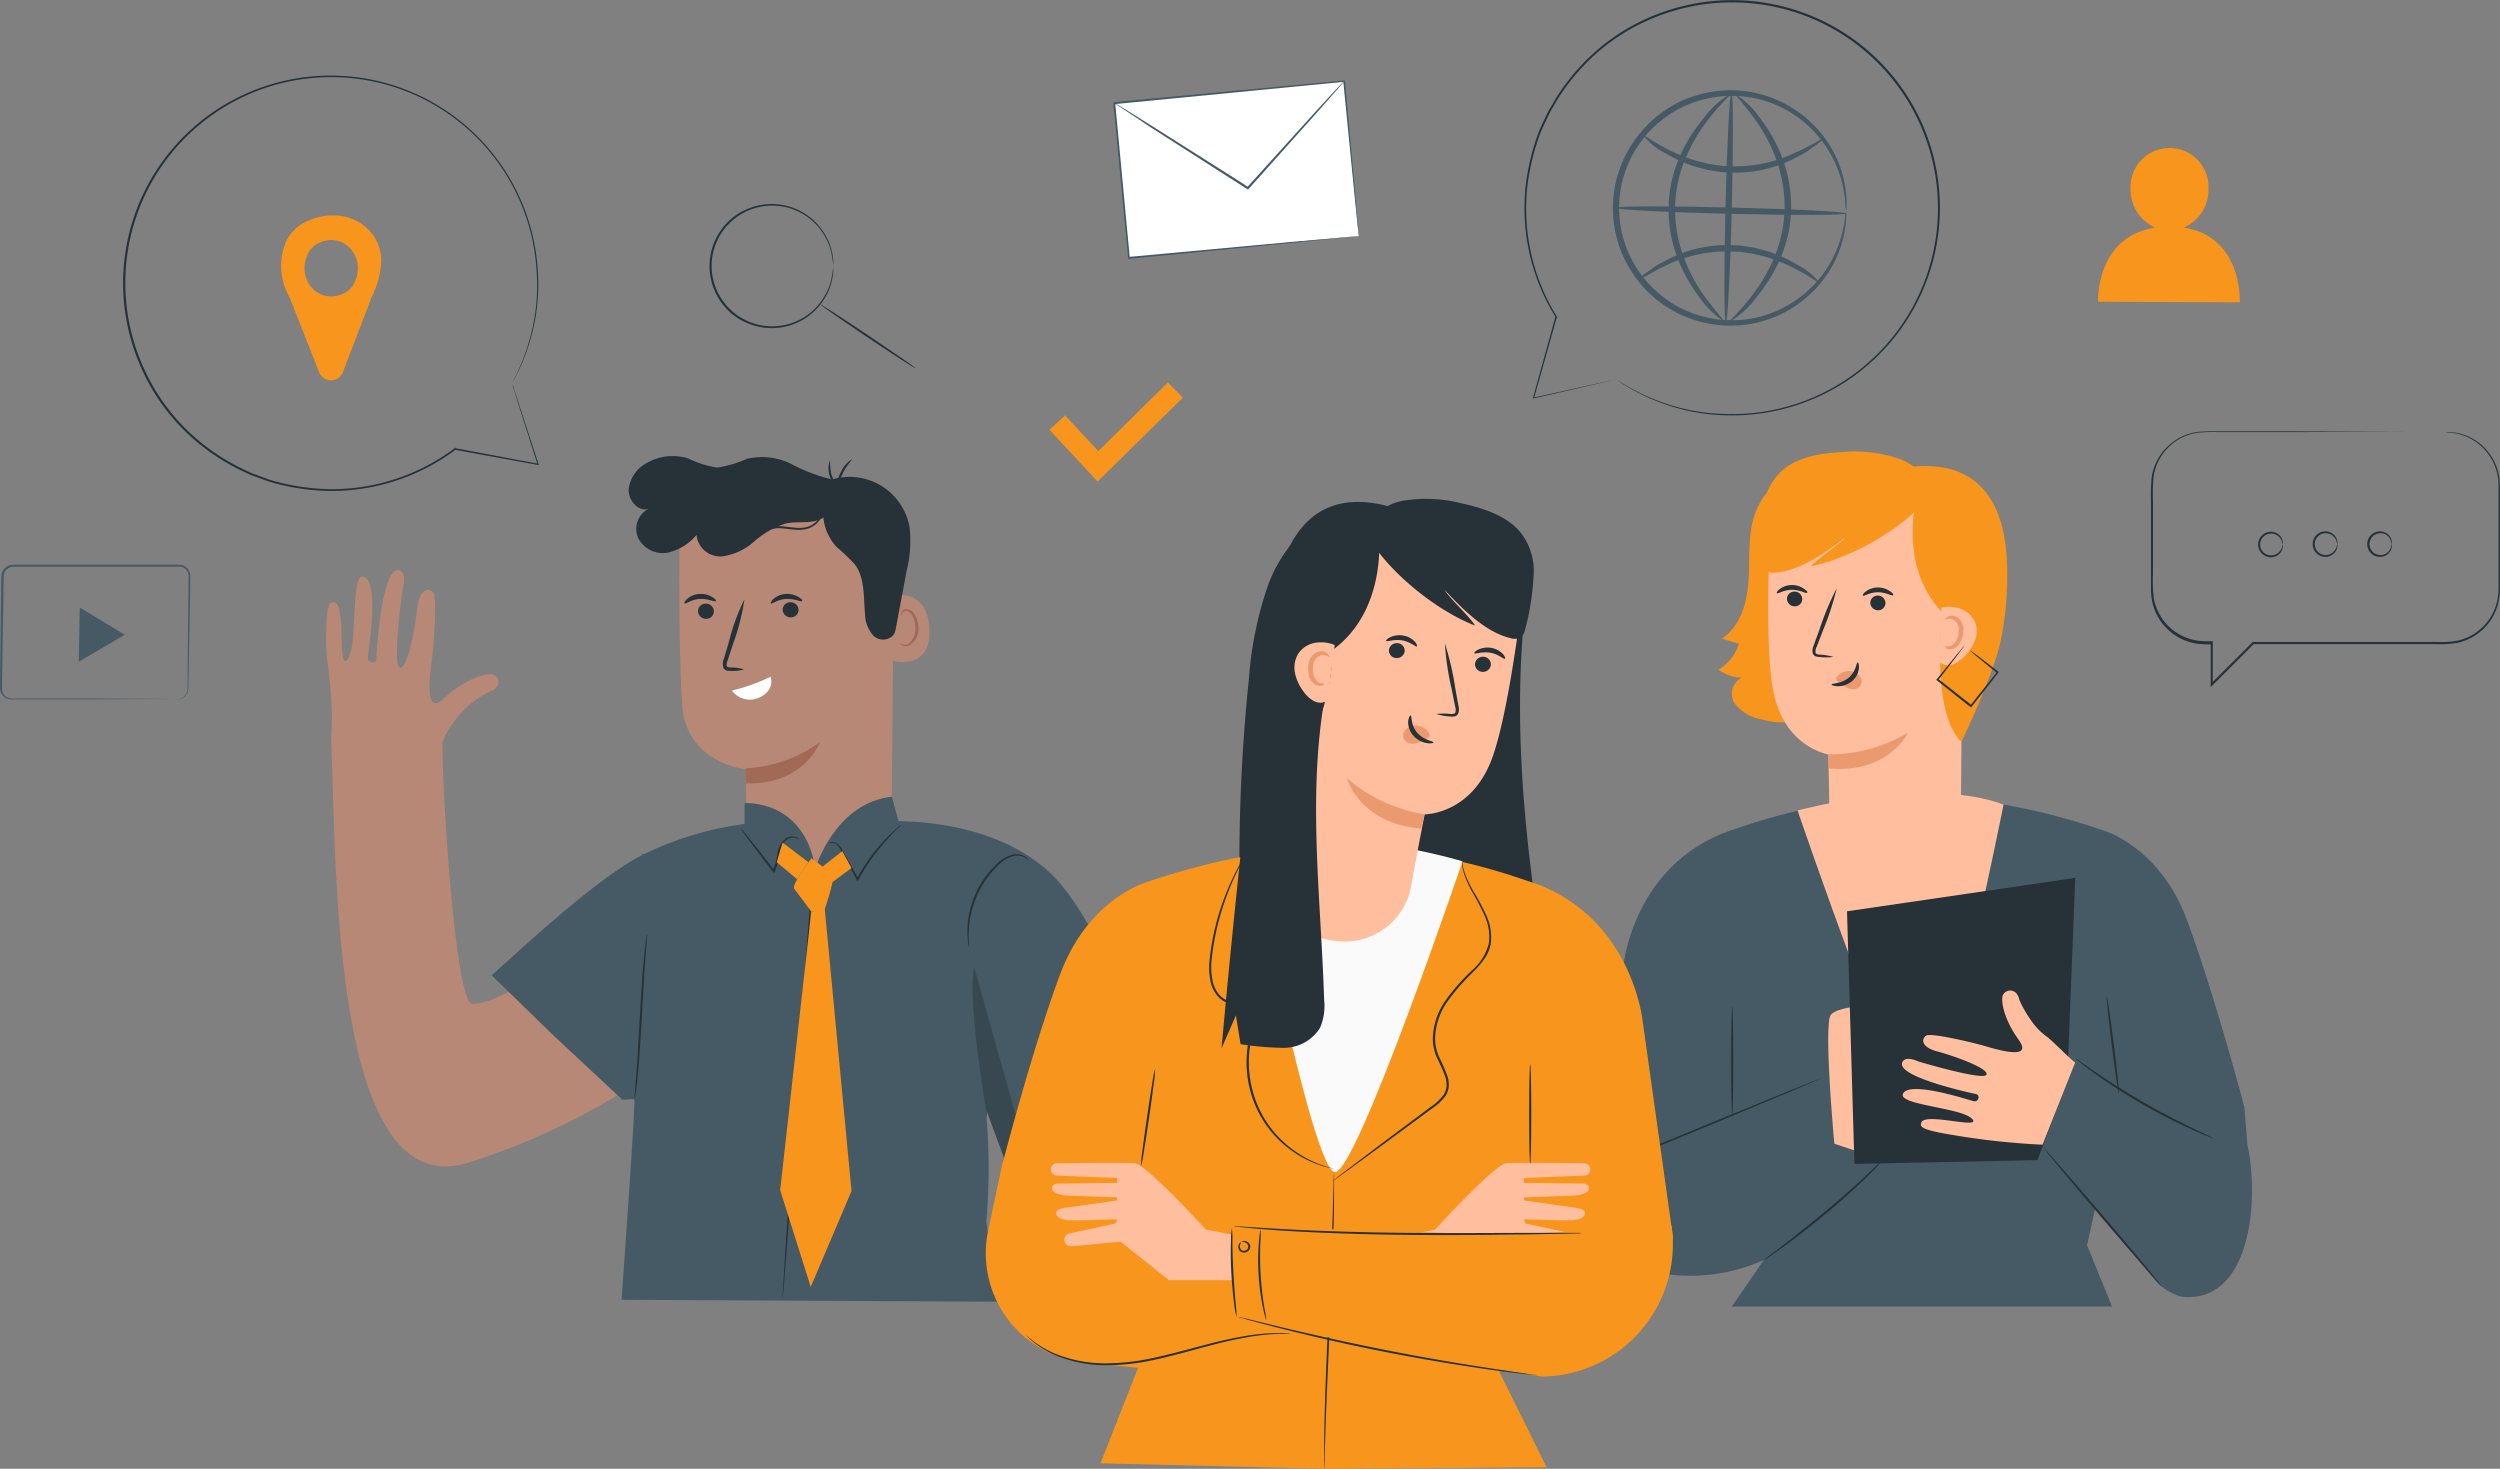 <svg xmlns="http://www.w3.org/2000/svg" width="250" height="146.881" viewBox="0 0 250 146.881"><rect x="0" y="0" width="250" height="146.881" fill="#808080" stroke="none"/><g transform="translate(-62.794 -71.679)"><g transform="translate(62.794 79.724)"><path d="M80.528,222.359a1.234,1.234,0,0,0,.58-.206,1.078,1.078,0,0,0,.411-.6,1.79,1.79,0,0,0,.037-.481v-.556c0-1.588.037-3.868.062-6.678q0-1.058.025-2.21v-1.177a3.4,3.4,0,0,0,0-.584.992.992,0,0,0-.259-.494.914.914,0,0,0-.494-.267,4.357,4.357,0,0,0-.621,0H64.122a.983.983,0,0,0-.959.905l-.025,1.572c0,1.049-.033,2.057-.049,3.094-.029,2.029-.058,3.983-.086,5.847v.7a1.008,1.008,0,0,0,.148.6.922.922,0,0,0,.461.387,1.621,1.621,0,0,0,.625.066h7.18l6.674.033,1.815.021h.634a.793.793,0,0,1-.16,0H78.092l-6.674.037H64.225a1.843,1.843,0,0,1-.691-.07,1.148,1.148,0,0,1-.56-.465,1.206,1.206,0,0,1-.177-.708v-.7c.025-1.864.049-3.819.074-5.847,0-1.012.029-2.057.045-3.094,0-.527,0-1.053.025-1.588a1.2,1.2,0,0,1,1.173-1H80.264a5.077,5.077,0,0,1,.654.025,1.082,1.082,0,0,1,.588.321,1.185,1.185,0,0,1,.3.58,3.542,3.542,0,0,1,0,.621v1.177c0,.769-.025,1.51-.037,2.214-.058,2.81-.1,5.086-.132,6.674v.56a1.917,1.917,0,0,1-.049.494,1.152,1.152,0,0,1-.453.625,1.025,1.025,0,0,1-.444.165A.473.473,0,0,1,80.528,222.359Z" transform="translate(-62.794 -160.472)" fill="#455a64"/><path d="M84.305,220.676l2.247,1.362-2.3,1.35-2.3,1.346.049-2.712.049-2.712Z" transform="translate(-74.074 -166.607)" fill="#455a64"/><path d="M581.239,115.542a4.148,4.148,0,0,0,2.469-3.839,3.9,3.9,0,1,0-7.789-.037,4.144,4.144,0,0,0,2.469,3.876c-5.991.905-5.72,7.407-5.72,7.407l14.167.066S587.18,116.455,581.239,115.542Z" transform="translate(-362.86 -100.823)" fill="#f8951d"/><rect width="23.08" height="15.558" transform="translate(111.432 2.247) rotate(-5.42)" fill="#fff"/><path d="M357.925,106.772a1.684,1.684,0,0,0-.037-.288l-.086-.823c-.074-.728-.181-1.778-.317-3.123-.267-2.691-.65-6.551-1.111-11.25l.091.078L333.495,93.6l.095-.115h0v.247l.025.255.049.518.1,1.025.189,2.029q.189,2.012.374,3.959c.243,2.592.477,5.086.7,7.444l-.107-.086,16.542-1.523,4.736-.411,1.263-.111.329-.025h.033l-.317.033-1.234.132-4.707.473-16.6,1.621h-.1v-.1c-.226-2.362-.465-4.851-.716-7.444q-.185-1.942-.374-3.959c-.066-.671-.132-1.35-.193-2.029l-.1-1.025-.062-.5-.025-.255V93.51h0l.1-.119,22.977-2.16h.086v.086c.411,4.724.782,8.6,1.029,11.316.115,1.333.21,2.378.272,3.1.029.346.049.617.066.823S357.925,106.772,357.925,106.772Z" transform="translate(-222.049 -91.23)" fill="#455a64"/><path d="M356.589,91.4a1.262,1.262,0,0,1-.181.247l-.543.63c-.49.56-1.177,1.341-2.025,2.3l-6.8,7.6-.062.066-.074-.049-.613-.391-9-5.761-2.7-1.794-.732-.49a1.769,1.769,0,0,1-.247-.181,1.56,1.56,0,0,1,.272.144l.753.457,2.749,1.712,9.028,5.716.613.411h-.14l6.839-7.559,2.078-2.255.568-.6a2.211,2.211,0,0,1,.21-.2Z" transform="translate(-222.179 -91.33)" fill="#455a64"/><path d="M247.6,127.463a11.107,11.107,0,0,0-.235-1.49,5.793,5.793,0,0,0-.687-1.613,6.062,6.062,0,0,0-7.271-2.568,6.09,6.09,0,0,0-2.8,2.1,6,6,0,0,0,0,7.127,6.049,6.049,0,0,0,10.069-.461,5.794,5.794,0,0,0,.687-1.613,11.247,11.247,0,0,0,.235-1.485.359.359,0,0,1,0,.1v.292a3.081,3.081,0,0,1-.037.473,4.447,4.447,0,0,1-.115.642,5.888,5.888,0,0,1-.662,1.646,6.172,6.172,0,0,1-7.444,2.691,5.761,5.761,0,0,1-1.58-.823,5.831,5.831,0,0,1-1.321-1.321,6.2,6.2,0,0,1,0-7.378,5.83,5.83,0,0,1,1.321-1.321,5.761,5.761,0,0,1,1.58-.823,6.172,6.172,0,0,1,5.88.918,6.111,6.111,0,0,1,1.56,1.774,5.79,5.79,0,0,1,.667,1.646,4.448,4.448,0,0,1,.115.642,3.079,3.079,0,0,1,.037.473v.292a.412.412,0,0,1,0,.078Z" transform="translate(-164.27 -108.909)" fill="#263238"/><path d="M271.635,152.024c-.033.049-2.206-1.35-4.847-3.123s-4.761-3.255-4.728-3.292,2.2,1.35,4.847,3.127S271.668,151.975,271.635,152.024Z" transform="translate(-180.064 -123.232)" fill="#263238"/><path d="M322.656,174.535l-4.806-5.172,1.555-1.444,3.321,3.568,6.966-6.855,1.49,1.514Z" transform="translate(-212.898 -134.427)" fill="#f8951d"/></g><g transform="translate(75.097 71.679)"><path d="M615.006,176.552h.518l.411.053a5.283,5.283,0,0,1,2.407,1.053,5.4,5.4,0,0,1,2.02,3.6c.041.411.041.844.041,1.28V191.9a6.294,6.294,0,0,1-.181,1.823,5.4,5.4,0,0,1-4.061,3.909,9.489,9.489,0,0,1-2.057.128H595.736l.074-.029-4.144,4.144-.185.185v-4.386l.107.107a9.492,9.492,0,0,1-1.362-.049,5.393,5.393,0,0,1-4.613-4.308,7,7,0,0,1-.107-1.3v-8.695a19.032,19.032,0,0,1,.074-2.374,5.4,5.4,0,0,1,4.53-4.506,16.764,16.764,0,0,1,2.119-.066h7.67l11.077.037h0l-11.077.037h-7.67a16.137,16.137,0,0,0-2.09.07,5.205,5.205,0,0,0-4.366,4.354,18.379,18.379,0,0,0-.066,2.345v7.415a15.354,15.354,0,0,0,.1,2.543,5.406,5.406,0,0,0,1.094,2.292,5.209,5.209,0,0,0,3.349,1.848,9.519,9.519,0,0,0,1.333.045h.107v4.325l-.181-.078,4.148-4.144.029-.029H614.1a9.225,9.225,0,0,0,2.037-.123,5.2,5.2,0,0,0,1.806-.77,5.25,5.25,0,0,0,2.136-3,6.171,6.171,0,0,0,.185-1.728v-9.361c0-.44,0-.864-.029-1.267a5.321,5.321,0,0,0-1.963-3.551,5.251,5.251,0,0,0-2.366-1.074l-.391-.066h-.284Z" transform="translate(-382.714 -133.349)" fill="#263238"/><path d="M614.029,202.176s-.025-.1-.078-.28a1.181,1.181,0,0,0-.436-.6,1.111,1.111,0,0,0-1.037-.136,1.082,1.082,0,0,0,0,2.033,1.111,1.111,0,0,0,1.037-.136,1.181,1.181,0,0,0,.436-.6c.053-.173.058-.28.078-.28a.571.571,0,0,1,0,.3,1.136,1.136,0,0,1-.411.7,1.234,1.234,0,0,1-1.2.206,1.276,1.276,0,0,1,0-2.407,1.234,1.234,0,0,1,1.2.2,1.14,1.14,0,0,1,.411.7A.56.56,0,0,1,614.029,202.176Z" transform="translate(-398.057 -147.728)" fill="#263238"/><path d="M627.279,202.076a2.375,2.375,0,0,1-.074-.276,1.2,1.2,0,0,0-.436-.6,1.115,1.115,0,0,0-1.041-.136,1.09,1.09,0,0,0,0,2.037,1.127,1.127,0,0,0,1.041-.14,1.206,1.206,0,0,0,.436-.6,2.636,2.636,0,0,1,.074-.28.634.634,0,0,1,0,.3,1.173,1.173,0,0,1-.411.7,1.234,1.234,0,0,1-1.2.206,1.276,1.276,0,0,1,0-2.407,1.234,1.234,0,0,1,1.2.2,1.181,1.181,0,0,1,.411.7C627.316,201.969,627.291,202.076,627.279,202.076Z" transform="translate(-405.854 -147.669)" fill="#263238"/><path d="M640.539,202.076a2.841,2.841,0,0,1-.078-.276,1.185,1.185,0,0,0-.411-.6,1.115,1.115,0,0,0-1.041-.136,1.09,1.09,0,0,0,0,2.037,1.127,1.127,0,0,0,1.041-.14,1.193,1.193,0,0,0,.411-.6c.058-.173.062-.28.078-.28s.037.107,0,.3a1.173,1.173,0,0,1-.411.7,1.234,1.234,0,0,1-1.2.206,1.276,1.276,0,0,1,0-2.407,1.235,1.235,0,0,1,1.2.2,1.181,1.181,0,0,1,.411.7C640.576,201.969,640.551,202.076,640.539,202.076Z" transform="translate(-413.658 -147.669)" fill="#263238"/><path d="M141.106,128.639c0-3.531-3.7-5.761-7.493-4a4.308,4.308,0,0,0-1.992,1.909,6.319,6.319,0,0,0,.329,5.7l2.946,7.464a1.271,1.271,0,0,0,2.366,0l2.88-7.506A9.165,9.165,0,0,0,141.106,128.639Zm-3.555,3.078c-2.543,1.477-5.119-1.255-3.728-3.954a2.086,2.086,0,0,1,.823-.856c2.543-1.481,5.123,1.255,3.728,3.95A2.094,2.094,0,0,1,137.551,131.717Z" transform="translate(-115.282 -102.485)" fill="#f8951d"/><path d="M131.6,120.847h0a.312.312,0,0,0,.053.136,2.8,2.8,0,0,1,.136.411l.51,1.555c.449,1.37,1.1,3.382,1.942,5.962l.025.082h-.082l-8.3-1.518h-.053v-.058h0l.111.053a20.731,20.731,0,0,1-12.55,4.123,22.861,22.861,0,0,1-3.057-.255,22.192,22.192,0,0,1-3.1-.7l-1.535-.56a5.551,5.551,0,0,1-.757-.329l-.749-.358a21.324,21.324,0,0,1-5.539-4.016,20.43,20.43,0,0,1-4.07-5.925,20.752,20.752,0,1,1,39.577-9.958,19.632,19.632,0,0,1-.564,6.329,20.034,20.034,0,0,1-1.366,3.786c-.2.411-.362.728-.477.926l-.177.313.156-.313c.111-.218.267-.531.461-.946a20.624,20.624,0,0,0,1.325-3.786,19.706,19.706,0,0,0,.523-6.3,20.581,20.581,0,1,0-39.252,9.859,20.311,20.311,0,0,0,4.024,5.872,21.163,21.163,0,0,0,5.481,3.979l.745.358a5.045,5.045,0,0,0,.749.329l1.514.556a21.863,21.863,0,0,0,3.074.7,23.145,23.145,0,0,0,3.029.259,20.574,20.574,0,0,0,12.447-4.09l.111-.082v.14h0l-.053-.07,8.283,1.555-.058.066-1.893-5.979-.49-1.564c-.053-.173-.091-.309-.119-.411s-.041-.14-.041-.14Z" transform="translate(-92.692 -82.496)" fill="#263238"/><path d="M478.082,105.683a3.023,3.023,0,0,1-.082-.728,6.232,6.232,0,0,0-.1-.881,8.532,8.532,0,0,0-.23-1.177,10.983,10.983,0,0,0-1.234-3.037,11.345,11.345,0,0,0-2.823-3.251,11.18,11.18,0,0,0-4.7-2.189,11.3,11.3,0,0,0-5.9.366,10.51,10.51,0,0,0-2.88,1.465,10.312,10.312,0,0,0-2.42,2.321,11.151,11.151,0,0,0-.321,13.225,12.366,12.366,0,0,0,1.086,1.329,12.666,12.666,0,0,0,1.234,1.115,10.562,10.562,0,0,0,2.794,1.6,11.312,11.312,0,0,0,5.876.654,11.2,11.2,0,0,0,4.8-1.963,11.332,11.332,0,0,0,2.979-3.107,11.109,11.109,0,0,0,1.37-2.975,8.675,8.675,0,0,0,.288-1.165,5.786,5.786,0,0,0,.14-.872,3.124,3.124,0,0,1,.119-.728,3.252,3.252,0,0,1,0,.737,5.551,5.551,0,0,1-.082.893,8.392,8.392,0,0,1-.235,1.2,10.919,10.919,0,0,1-1.309,3.094,11.694,11.694,0,0,1-7.991,5.4,11.834,11.834,0,0,1-6.172-.63,11.2,11.2,0,0,1-2.95-1.646,13.507,13.507,0,0,1-1.317-1.169,13.794,13.794,0,0,1-1.127-1.395,11.715,11.715,0,0,1,.342-13.958,12.756,12.756,0,0,1,1.193-1.337,12.347,12.347,0,0,1,1.366-1.123,10.966,10.966,0,0,1,3.029-1.523,11.676,11.676,0,0,1,13.916,5.432,10.834,10.834,0,0,1,1.16,3.173,7.848,7.848,0,0,1,.177,1.234,5.475,5.475,0,0,1,.041.893,3.29,3.29,0,0,1-.033.716Z" transform="translate(-305.769 -84.602)" fill="#455a64"/><path d="M480.02,104.822c.025.037-.185.218-.584.514l-.741.531c-.144.1-.3.214-.469.321l-.568.3a12.978,12.978,0,0,1-6.761,1.7l-1.025-.045-.979-.156c-.16-.025-.321-.045-.477-.078l-.461-.123c-.3-.082-.6-.152-.885-.243a14.9,14.9,0,0,1-2.88-1.325,6.624,6.624,0,0,1-2.234-1.831c.058-.053.9.638,2.469,1.444a17.376,17.376,0,0,0,2.827,1.152c.272.082.56.144.852.218l.44.107.457.07.938.14.975.037a13.991,13.991,0,0,0,6.547-1.469l.576-.251c.173-.091.333-.185.486-.272l.782-.411C479.736,104.9,479.991,104.789,480.02,104.822Z" transform="translate(-310.007 -90.926)" fill="#455a64"/><path d="M461.137,134.616c-.025-.033.185-.214.584-.514l.741-.531c.144-.1.3-.214.469-.321l.568-.3a12.978,12.978,0,0,1,6.761-1.7l1.025.045.979.152c.16.029.321.049.477.082l.461.119c.3.086.6.156.885.247a14.662,14.662,0,0,1,2.88,1.321,6.658,6.658,0,0,1,2.234,1.835c-.058.053-.9-.638-2.469-1.444a17,17,0,0,0-2.827-1.156c-.276-.078-.564-.14-.852-.214l-.44-.111-.457-.07-.938-.136-.975-.041a13.991,13.991,0,0,0-6.551,1.473l-.556.259c-.173.091-.333.189-.486.272l-.782.436C461.421,134.542,461.162,134.653,461.137,134.616Z" transform="translate(-309.526 -106.737)" fill="#455a64"/><path d="M478.52,122.552c0,.177-5.156.193-11.522.037s-11.493-.411-11.489-.6,5.152-.189,11.522-.033S478.524,122.38,478.52,122.552Z" transform="translate(-306.215 -101.204)" fill="#455a64"/><path d="M482,117.27c-.173,0-.189-5.152-.037-11.5s.411-11.493.6-11.489.189,5.156.037,11.522S482.171,117.274,482,117.27Z" transform="translate(-321.721 -84.98)" fill="#455a64"/><path d="M474.016,117.248a9.342,9.342,0,0,1-2.773-2.736,15.52,15.52,0,0,1-2.057-3.732,13.805,13.805,0,0,1-.889-5.152,13.168,13.168,0,0,1,1.16-5.1,15.716,15.716,0,0,1,2.247-3.617,9.508,9.508,0,0,1,2.88-2.634c.058.066-1.095,1.012-2.518,2.909a17.068,17.068,0,0,0-2.057,3.572,13.216,13.216,0,0,0-1.066,4.88,14.011,14.011,0,0,0,.823,4.938,16.6,16.6,0,0,0,1.872,3.675A36.684,36.684,0,0,0,474.016,117.248Z" transform="translate(-313.738 -84.975)" fill="#455a64"/><path d="M483.365,94.285a9.233,9.233,0,0,1,2.773,2.736,15.521,15.521,0,0,1,2.057,3.732,13.99,13.99,0,0,1,.889,5.156,13.221,13.221,0,0,1-1.16,5.1,16,16,0,0,1-2.247,3.617,9.491,9.491,0,0,1-2.88,2.634c-.054-.07,1.095-1.012,2.514-2.909a17.075,17.075,0,0,0,2.057-3.572,13.3,13.3,0,0,0,1.062-4.88,14.011,14.011,0,0,0-.823-4.938,16.685,16.685,0,0,0-1.876-3.675A37.454,37.454,0,0,0,483.365,94.285Z" transform="translate(-322.273 -84.981)" fill="#455a64"/><path d="M442.449,109.61h0l-.14.037-.411.1-1.6.374-6.115,1.4-.082.021.025-.082,2.247-8.123v-.058h.078l-.066.107a20.653,20.653,0,0,1-3.09-9.909,21.5,21.5,0,0,1,.066-2.946,23.112,23.112,0,0,1,.527-3.02,22.033,22.033,0,0,1,.967-3.024c.23-.49.461-.983.7-1.477a5.351,5.351,0,0,1,.411-.724c.14-.239.28-.477.411-.716a21.426,21.426,0,0,1,4.489-5.16,20.434,20.434,0,0,1,6.263-3.526,20.761,20.761,0,1,1,6.4,40.326,19.669,19.669,0,0,1-6.255-1.123,20.285,20.285,0,0,1-3.646-1.7,7.838,7.838,0,0,1-.881-.56l-.3-.206.3.185c.206.128.506.313.9.543A20.986,20.986,0,0,0,447.3,112a19.752,19.752,0,0,0,6.23,1.082,20.585,20.585,0,1,0-6.341-39.992,20.357,20.357,0,0,0-6.213,3.485,21.2,21.2,0,0,0-4.444,5.115c-.14.235-.28.473-.411.708a6.037,6.037,0,0,0-.391.716l-.7,1.457a21.318,21.318,0,0,0-.963,3,22.837,22.837,0,0,0-.531,2.992,21.188,21.188,0,0,0-.07,2.926,20.513,20.513,0,0,0,3.037,9.839l.074.119h-.14l.074-.049c-.885,3.131-1.646,5.872-2.288,8.115l-.058-.066,6.123-1.362,1.6-.346.411-.086a1.234,1.234,0,0,1,.144-.025h0Z" transform="translate(-293.129 -71.679)" fill="#263238"/></g><g transform="translate(221.164 116.858)"><path d="M487.56,187.184c-2.012.469-3.292,2.506-3.732,4.526s-.218,4.115-.411,6.172-.914,4.242-2.646,5.349l1.724.5a4.7,4.7,0,0,1-2.025,2.592,3.839,3.839,0,0,0,2.354.8,1.761,1.761,0,0,0-.732,2.6,4.218,4.218,0,0,0,2.642,1.564,6.925,6.925,0,0,0,3.662.111,5.913,5.913,0,0,0,3.551-3.584,15.534,15.534,0,0,0,.823-5.131,46.144,46.144,0,0,0-1.234-12.978,4.54,4.54,0,0,0-1.51-2.7c-.868-.6-2.35-.358-2.613.662" transform="translate(-466.972 -184.539)" fill="#f8951d"/><path d="M513.736,296.388c-.477-1.819-3.259-12.065-5.761-18.756-2.761-7.427-8.456-8.962-8.456-8.962-12.818-4.374-24.335-4.4-36.622-.136a10.641,10.641,0,0,0-1.144.411h-.037c-9.123,3.58-10.065,13.217-10.065,13.217L447.8,305.539a5.3,5.3,0,0,0-.09.56l-.037.222h0a5.473,5.473,0,0,0,3.136,5.279,17.972,17.972,0,0,0,14.863.066l-3.193,4.65H500.5L498,310.181l.823-3.7,5.888,7.086a5.477,5.477,0,0,0,2.712,1.765c6.79.79,7.888-9.32,6.613-15.2h0" transform="translate(-447.666 -230.843)" fill="#455a64"/><path d="M520.251,265.578s-6.135,30.862-8.3,30.623-12.3-30.039-12.3-30.039S512.614,262.706,520.251,265.578Z" transform="translate(-478.265 -230.299)" fill="#ffbe9d"/><path d="M498.642,223.965c-.033-3.551-.132-7.292-.132-7.292s-4.58-.728-5.567-6.695c-.938-5.687-.078-18.842-.078-18.842h0a17.159,17.159,0,0,1,19.109,4.259h0l-.21,28.853a6.189,6.189,0,0,1-6.51,5.942h0A6.526,6.526,0,0,1,498.642,223.965Z" transform="translate(-474.054 -186.41)" fill="#ffbe9d"/><path d="M497.07,216.153a.765.765,0,0,0,.741.769.732.732,0,0,0,.786-.7.765.765,0,0,0-.741-.769.732.732,0,0,0-.786.7Z" transform="translate(-476.741 -201.472)" fill="#263238"/><path d="M494.6,214.67c.095.1.671-.333,1.494-.337s1.432.411,1.522.3-.058-.222-.321-.411a2.107,2.107,0,0,0-1.234-.366,2.058,2.058,0,0,0-1.189.411C494.638,214.444,494.551,214.625,494.6,214.67Z" transform="translate(-475.28 -200.532)" fill="#263238"/><path d="M517.32,217.124a.765.765,0,0,0,.741.769.732.732,0,0,0,.774-.7.765.765,0,0,0-.741-.769.732.732,0,0,0-.774.7Z" transform="translate(-488.658 -202.044)" fill="#263238"/><path d="M515.493,215.27c.1.1.675-.333,1.5-.337s1.432.411,1.518.3-.053-.222-.317-.411a2.107,2.107,0,0,0-1.234-.366,2.008,2.008,0,0,0-1.189.411C515.535,215.044,515.448,215.225,515.493,215.27Z" transform="translate(-487.577 -200.886)" fill="#263238"/><path d="M505.348,221.5a5.52,5.52,0,0,0-1.341-.23c-.21,0-.411-.062-.444-.206a1.062,1.062,0,0,1,.136-.625l.613-1.6a27.337,27.337,0,0,0,1.37-4.2,27.286,27.286,0,0,0-1.708,4.082c-.2.564-.411,1.1-.584,1.613a1.21,1.21,0,0,0-.1.823.519.519,0,0,0,.346.3,1.543,1.543,0,0,0,.358.049A5.35,5.35,0,0,0,505.348,221.5Z" transform="translate(-480.381 -200.986)" fill="#263238"/><path d="M507.1,251.881a15.2,15.2,0,0,0,7.983-2.181s-1.918,4.115-7.9,3.592Z" transform="translate(-482.644 -221.625)" fill="#eb996e"/><path d="M509.095,235.329a1.506,1.506,0,0,1,1.329-.56,1.362,1.362,0,0,1,.938.5.86.86,0,0,1,.07.983.992.992,0,0,1-1.078.276,3.086,3.086,0,0,1-1.053-.621.893.893,0,0,1-.239-.243.267.267,0,0,1,0-.3" transform="translate(-483.77 -212.834)" fill="#eb996e"/><path d="M510.5,232.67c-.136,0-.132.889-.893,1.527s-1.716.547-1.72.671c0,.058.214.173.617.181a2.226,2.226,0,0,0,1.436-.51,1.905,1.905,0,0,0,.687-1.28C510.663,232.888,510.565,232.666,510.5,232.67Z" transform="translate(-483.109 -211.603)" fill="#263238"/><path d="M507.772,185.648c-2.127,3.152-7.855,6.46-11.982,7.275.473-.646,2.991-2.259,3.461-2.9-1.852,1.432-4.526,3.354-7,3.526a1.51,1.51,0,0,1-.86-.119,1.156,1.156,0,0,1-.453-.93,25.045,25.045,0,0,1,.078-5.411,5.983,5.983,0,0,1,2.086-3.9c1.576-1.263,3.852-1.6,6-1.7a13.682,13.682,0,0,1,5.325.621,4.981,4.981,0,0,1,3.362,3.424" transform="translate(-473.07 -181.473)" fill="#f8951d"/><path d="M536.232,202.13a33.109,33.109,0,0,0,.527-4c.123-3.086,1.045-14.213-9.559-13.11l.6,2.992s-1.979,6.929,2.576,11.6c0,0-1.3,9.76,1.872,12.912,0,0,3.4-7.069,3.983-10.4" transform="translate(-494.473 -183.516)" fill="#f8951d"/><path d="M534.308,219.223a3.584,3.584,0,0,1,1.922.111,2.489,2.489,0,0,1,1.416,1.271,2.584,2.584,0,0,1,.029,1.905,4.4,4.4,0,0,1-1.078,1.613,3.012,3.012,0,0,1-1.156.778,1.44,1.44,0,0,1-1.329-.2" transform="translate(-498.54 -203.641)" fill="#ffbe9d"/><path d="M535.485,224.367c-.07.025.21.411.79.251a1.263,1.263,0,0,0,.72-.634,2.828,2.828,0,0,0,.309-1.062,1.646,1.646,0,0,0-.276-1.123,1.1,1.1,0,0,0-.823-.49c-.6,0-.786.411-.716.411a1.086,1.086,0,0,1,.671-.078,1.074,1.074,0,0,1,.675,1.234,1.765,1.765,0,0,1-.667,1.411C535.818,224.441,535.526,224.314,535.485,224.367Z" transform="translate(-499.342 -204.918)" fill="#eb996e"/><path d="M483.6,327.106c-.058,0-.107-2.424-.107-5.415s.049-5.411.107-5.411.107,2.424.107,5.411S483.655,327.106,483.6,327.106Z" transform="translate(-468.749 -260.809)" fill="#263238"/><path d="M512.941,315.629s-5.349.062-5.674,1.234c-.56,1.959.44,12.711.44,12.711l4.917,1.646s2.37-.547,1.276-5.111a33.3,33.3,0,0,0-3.251-8.205s6.534.181,6.353-1.28S512.941,315.629,512.941,315.629Z" transform="translate(-482.642 -260.384)" fill="#ffbe9d"/><path d="M516.14,323.168c.292-.058,6.823-.6,6.415.449s-6.415,1.3-6.415,1.3Z" transform="translate(-487.964 -264.751)" fill="#ffbe9d"/><path d="M534.479,285.02l-.807,20.393-2.979,7.831-18.3.379-.741-25.261Z" transform="translate(-485.321 -242.412)" fill="#263238"/><path d="M475.136,333.2a1.043,1.043,0,0,1-.222.115l-.658.3-2.44,1.041-8.073,3.37-4.44,1.831a26.207,26.207,0,0,0-3.555,1.646,6.937,6.937,0,0,0-1.992,1.7,8.11,8.11,0,0,0-.535.823.892.892,0,0,1,.1-.235,3.571,3.571,0,0,1,.37-.621,6.608,6.608,0,0,1,1.975-1.774,24.639,24.639,0,0,1,3.563-1.691l4.448-1.843,8.1-3.312,2.469-.979.675-.255a.989.989,0,0,1,.218-.107Z" transform="translate(-450.935 -270.766)" fill="#263238"/><path d="M503.711,352.62a3.433,3.433,0,0,1-.411.49c-.267.309-.667.741-1.181,1.255-1.025,1.037-2.506,2.4-4.21,3.827s-3.292,2.65-4.477,3.506c-.588.411-1.07.765-1.407,1a3.577,3.577,0,0,1-.535.333,3.432,3.432,0,0,1,.486-.411l1.366-1.049c1.152-.885,2.728-2.123,4.432-3.547s3.193-2.761,4.238-3.769c.527-.5.942-.918,1.234-1.2A3.664,3.664,0,0,1,503.711,352.62Z" transform="translate(-473.457 -282.195)" fill="#263238"/><path d="M571.259,364.507c-.045.041-2.728-3.037-6-6.872s-5.88-6.971-5.835-7,2.728,3.029,6,6.855S571.3,364.47,571.259,364.507Z" transform="translate(-513.44 -281.03)" fill="#263238"/><path d="M580.952,336.878a3.846,3.846,0,0,1-.593-.21c-.379-.148-.922-.379-1.584-.675-1.325-.6-3.127-1.485-5.045-2.6s-3.592-2.226-4.769-3.078c-.588-.411-1.057-.782-1.374-1.037a3.437,3.437,0,0,1-.477-.411,3.488,3.488,0,0,1,.527.342c.366.251.844.58,1.411.979,1.2.823,2.88,1.909,4.79,3.016s3.7,2.016,5,2.642l1.551.737A3.535,3.535,0,0,1,580.952,336.878Z" transform="translate(-517.96 -268.218)" fill="#263238"/><path d="M575.969,323.508c-.058,0-.379-2.169-.716-4.86s-.564-4.884-.506-4.888.383,2.169.72,4.86S576.031,323.5,575.969,323.508Z" transform="translate(-522.45 -259.326)" fill="#263238"/><path d="M536.132,228.649a1.533,1.533,0,0,1-.169.259l-.523.7-1.9,2.469v-.132l3.09,2.428.276.222h-.148l2.675-3.35v.123l-2.012-1.646-.551-.465a1.114,1.114,0,0,1-.185-.181,1.751,1.751,0,0,1,.218.14l.58.411,2.057,1.58.07.053-.058.07c-.761.979-1.667,2.132-2.642,3.374l-.066.086-.086-.066-.263-.173c-1.115-.889-2.164-1.728-3.074-2.448l-.074-.062.058-.07,1.959-2.411.56-.671C536.049,228.719,536.123,228.641,536.132,228.649Z" transform="translate(-498.092 -209.236)" fill="#263238"/><path d="M539.064,327.821a73.144,73.144,0,0,1-8.839-.946c-3.461-.551-3.424-.868-3.292-1.263.329-1.062,6.123.741,5.082-.374s-7.316-1.378-6.925-2.469c.51-1.428,6.543.572,7.065.7s.708-.621.23-.716c-.683-.136-7.855-1.72-7.37-3.127.272-.782,1.621-.128,1.621-.128s6.613,1.983,6.822,1.309-3.633-1.979-4.963-2.321-1.7-1.107-1.078-1.568c.411-.313,4.526.646,5.806,1.02s4.864,1.453,3.506-.514l-.058-.095c-1.391-1.9-1.831-3.827-1.58-4.473a.823.823,0,0,1,1.465,0,.851.851,0,0,1,.136.317,1.529,1.529,0,0,0,.049.169,11.719,11.719,0,0,0,1.2,2.094,6.386,6.386,0,0,0,1.5,1.551c.675.49,2.383,2.292,2.88,2.613" transform="translate(-493.174 -258.532)" fill="#ffbe9d"/></g><g transform="translate(95.403 117.284)"><path d="M241.76,232.1h0a7.222,7.222,0,0,1-7.086-7c-.1-3.205-.173-6.3-.173-6.3s-5.888-.547-6.32-6.374-.247-19.278-.247-19.278h0a20.311,20.311,0,0,1,20.525,1.3l.905.613-.251,29.874a7.222,7.222,0,0,1-7.353,7.152Z" transform="translate(-192.566 -187.492)" fill="#b78876"/><path d="M240.572,224.369a3.793,3.793,0,0,0-1.317-.2c-.214,0-.379-.045-.411-.156a1.169,1.169,0,0,1,.115-.613l.543-1.658a21.786,21.786,0,0,0,1.107-4.374,21.126,21.126,0,0,0-1.547,4.238c-.173.58-.337,1.136-.5,1.683a1.333,1.333,0,0,0-.062.881.56.56,0,0,0,.383.313,1.445,1.445,0,0,0,.362.025A4.17,4.17,0,0,0,240.572,224.369Z" transform="translate(-198.781 -203.025)" fill="#263238"/><path d="M244.538,236.14a19.418,19.418,0,0,1-3.868,1.387,2.226,2.226,0,0,0,2.675.724C245.048,237.5,244.538,236.14,244.538,236.14Z" transform="translate(-200.085 -214.072)" fill="#fff"/><path d="M243.92,254.629A13.579,13.579,0,0,0,251.388,252s-1.539,4.308-7.407,4.14Z" transform="translate(-201.998 -223.406)" fill="#a36957"/><path d="M279.218,217.153a.881.881,0,0,1,.823-.885c1.09-.029,2.88.411,3.037,3.4.239,4.292-3.889,3.222-3.9,3.1S279.206,218.819,279.218,217.153Z" transform="translate(-222.745 -202.376)" fill="#b78876"/><path d="M281.514,223.106a1.1,1.1,0,0,0,.206.1.753.753,0,0,0,.56,0,1.85,1.85,0,0,0,.761-1.708,2.42,2.42,0,0,0-.267-1.058.86.86,0,0,0-.593-.543.383.383,0,0,0-.432.23c-.049.123,0,.206-.041.214s-.095-.066-.07-.247a.481.481,0,0,1,.152-.276.56.56,0,0,1,.411-.132,1.053,1.053,0,0,1,.823.621,2.535,2.535,0,0,1,.333,1.152,1.948,1.948,0,0,1-.988,1.913.794.794,0,0,1-.687-.078C281.526,223.2,281.5,223.106,281.514,223.106Z" transform="translate(-224.12 -204.388)" fill="#a36957"/><path d="M232.43,219.153a.794.794,0,0,0,.823.741.753.753,0,0,0,.761-.77.79.79,0,0,0-.823-.745.757.757,0,0,0-.761.774Z" transform="translate(-195.235 -203.619)" fill="#263238"/><path d="M229.13,216.972c.107.095.675-.411,1.523-.449s1.506.321,1.588.214-.07-.23-.354-.411a2.185,2.185,0,0,0-1.284-.3,2.057,2.057,0,0,0-1.2.481C229.155,216.738,229.064,216.927,229.13,216.972Z" transform="translate(-193.281 -202.233)" fill="#263238"/><path d="M253,218.8a.79.79,0,0,0,.823.741.757.757,0,0,0,.765-.769.794.794,0,0,0-.823-.741.761.761,0,0,0-.765.769Z" transform="translate(-207.341 -203.413)" fill="#263238"/><path d="M250.107,216.972c.107.095.675-.411,1.522-.449s1.5.321,1.588.214-.07-.23-.358-.411a2.164,2.164,0,0,0-1.28-.3,2.057,2.057,0,0,0-1.2.481C250.132,216.738,250.054,216.927,250.107,216.972Z" transform="translate(-205.629 -202.233)" fill="#263238"/><path d="M263.222,189.13a5.1,5.1,0,0,0,.971,5.473,20.121,20.121,0,0,1,1.794,1.708c1.029,1.37.86,3.255,1.025,4.958a3.346,3.346,0,0,0,.823,2.169,1.4,1.4,0,0,0,2.057-.1,2.124,2.124,0,0,0,.214-.687q.539-2.852,1.07-5.7a12.258,12.258,0,0,0,.292-4.321,6.09,6.09,0,0,0-7.617-4.839" transform="translate(-213.119 -185.488)" fill="#263238"/><path d="M236.321,184.946a17.344,17.344,0,0,1-4.489-1.646,6.584,6.584,0,0,0-4.461-.506,11.066,11.066,0,0,1-2.963.868,10.425,10.425,0,0,1-2.905-.922,5.185,5.185,0,0,0-4.028.411,3.448,3.448,0,0,0-1.9,2.621c-.082,1.152.946,2.341,1.979,2.012a2.251,2.251,0,0,0-.979,3.02,2.765,2.765,0,0,0,2.876,1.37,5.238,5.238,0,0,0,2.905-1.773,2.39,2.39,0,0,0,2.506,2.148,6.037,6.037,0,0,0,3.255-1.49,8.745,8.745,0,0,1,3.148-1.8c.823-.181,1.646-.082,2.469-.181a2.634,2.634,0,0,0,2.107-1.234c.4-.778,1.979-1.691,1.152-1.716" transform="translate(-185.313 -182.509)" fill="#263238"/><path d="M237.5,197.73a4.725,4.725,0,0,0,.44.235,2.094,2.094,0,0,0,1.321,0,3.517,3.517,0,0,0,.848-.374c.288-.173.58-.411.893-.621a7.4,7.4,0,0,1,1.033-.658,2.971,2.971,0,0,1,1.292-.325c.918,0,1.745.23,2.494.165a2.255,2.255,0,0,0,1.679-.913A2.469,2.469,0,0,0,248,194c.033-.321,0-.5.021-.5s.021.041.037.128a1.809,1.809,0,0,1,.025.379,2.378,2.378,0,0,1-.461,1.317,2.445,2.445,0,0,1-.712.675,2.4,2.4,0,0,1-1.07.346c-.8.078-1.646-.165-2.506-.148a4.067,4.067,0,0,0-2.218.93c-.317.222-.613.44-.918.613a3.408,3.408,0,0,1-.9.366,2.086,2.086,0,0,1-1.391-.062,1.292,1.292,0,0,1-.321-.214Q237.5,197.738,237.5,197.73Z" transform="translate(-198.219 -188.978)" fill="#263238"/><path d="M264.286,183.49a8.758,8.758,0,0,0,.119,1.366,8.186,8.186,0,0,0,.539,1.263,2.362,2.362,0,0,1-.658-2.629Z" transform="translate(-213.892 -183.087)" fill="#263238"/><path d="M267.756,183.27c.045.045-.486.547-.881,1.337s-.506,1.506-.568,1.494a2.67,2.67,0,0,1,.374-1.592A2.745,2.745,0,0,1,267.756,183.27Z" transform="translate(-215.168 -182.957)" fill="#263238"/><path d="M320.773,331.55l8.958,23.047H316.02l-6.39-16.41Z" transform="translate(-240.669 -270.222)" fill="#b78876"/><path d="M173.589,241.426s-11.814,12.159-16.916,12.159c-1.671,0-2.979-20.253-3-26.092h0a7.654,7.654,0,0,1,1.148-2.094,9.876,9.876,0,0,1,1.485-1.646,10.185,10.185,0,0,1,2.317-1.494c.8-.28.864-1.37.136-1.588s-2.942.5-4.938,2.383-1.391-2.329-1.2-3.864.547-6.32.119-6.74c-.625-.617-1.42-.045-1.576,1.494s-.909,6.139-1.732,6.02.272-7.933.272-7.933.5-1.646-.411-1.811c-1.679-.3-2.2,8.077-2.23,8.876,0,.556-.905.461-.852-.136s1.234-7.777-.457-8.1c-1.3-.247-.494,6.892-1.568,8.263s-.062-5.493-1.321-5.679c-.469-.066-.823-.053-.823,3.954,0,2.156.823,5.411.5,9.559h0c.543,12.246-.058,46.634,13.579,42.56a68.727,68.727,0,0,0,25.22-14.3Z" transform="translate(-142.04 -198.812)" fill="#b78876"/><path d="M299.086,312.55a2.389,2.389,0,0,1,.132.486c.074.313.169.769.276,1.337.21,1.136.461,2.712.654,4.461s.292,3.341.333,4.493c0,.576.029,1.045.025,1.366a2,2,0,0,1-.025.5,2.627,2.627,0,0,1-.058-.5c-.025-.366-.058-.823-.095-1.362-.078-1.148-.2-2.732-.411-4.477s-.411-3.321-.593-4.461c-.082-.535-.148-.983-.206-1.346A2.162,2.162,0,0,1,299.086,312.55Z" transform="translate(-234.462 -259.04)" fill="#263238"/><path d="M195.282,319.108l37.742.189-1.271-7.966a61.432,61.432,0,0,0-.053-11.361l1.913,5.181,15.6-7.818s-5.67-15.118-10.419-20.241c-6-6.473-16.789-5.827-16.789-5.827l-7.292,4.938L208,271.474a32.619,32.619,0,0,0-10.369,3.016l-.346.1v.074c-3.958,2.057-9.608,7.106-14.986,12l6.209,6.045,6.876,6.407a5.6,5.6,0,0,1,1.177-.049C196.677,299.772,195.282,319.108,195.282,319.108Z" transform="translate(-165.734 -234.732)" fill="#455a64"/><path d="M299.305,306.68l5.131,18.295L302.379,326l-1.909-5.181S298.606,309.976,299.305,306.68Z" transform="translate(-234.5 -255.585)" opacity="0.2"/><path d="M243.74,267.909v-1.975s5.893-.457,7.086,6.506c0,0,1.922-6.506,7.641-7.16l.823,3.041s-2.712,8.473-3.1,8.547-5.349,1.518-5.349,1.518l-2.88-.65-3.189-3.633Z" transform="translate(-201.892 -231.221)" fill="#455a64"/><path d="M271.412,272.11a2.253,2.253,0,0,1-.329.342c-.214.218-.527.523-.9.922a21.18,21.18,0,0,0-2.555,3.358c-.181.3-.346.588-.5.872l-.095.173-.091-.173c-.654-1.234-1.234-2.3-1.679-3.14a1.386,1.386,0,0,0-.374-.411.823.823,0,0,0-.411-.144.988.988,0,0,0-.358.062.448.448,0,0,1,.362-.136.823.823,0,0,1,.453.128,1.453,1.453,0,0,1,.436.444c.465.778,1.058,1.868,1.745,3.115h-.165c.156-.288.321-.588.506-.885a17.95,17.95,0,0,1,2.629-3.354c.387-.387.716-.679.951-.876A1.67,1.67,0,0,1,271.412,272.11Z" transform="translate(-213.886 -235.241)" fill="#263238"/><path d="M242.81,273a1.569,1.569,0,0,1,.28.3c.173.2.411.494.7.86.588.728,1.387,1.745,2.259,2.88l.14.181h-.181a7,7,0,0,0,.486-1.835,2.2,2.2,0,0,1,.823-1.374,1.21,1.21,0,0,1,1.062-.136.879.879,0,0,1,.251.16c.045.053.062.082.058.086a1.7,1.7,0,0,0-.333-.169,1.161,1.161,0,0,0-.955.181,2.078,2.078,0,0,0-.7,1.3,7.192,7.192,0,0,1-.49,1.893l-.078.144-.1-.132-.14-.181c-.872-1.132-1.646-2.164-2.21-2.917-.276-.374-.5-.683-.65-.9a1.585,1.585,0,0,1-.222-.337Z" transform="translate(-201.344 -235.764)" fill="#263238"/><path d="M252.994,325.919a.412.412,0,0,1,0-.115v-.325c0-.3.037-.724.066-1.259.07-1.107.173-2.683.292-4.621.272-3.917.642-9.3,1.049-15.246l1.107-15.225c.152-1.938.276-3.51.362-4.617.045-.535.082-.955.111-1.255a2.751,2.751,0,0,1,.033-.329.41.41,0,0,1,0-.107.288.288,0,0,1,0,.111v.325c0,.3-.041.724-.07,1.259-.07,1.107-.169,2.683-.292,4.621-.267,3.917-.638,9.3-1.045,15.246s-.823,11.328-1.111,15.225c-.152,1.938-.272,3.51-.358,4.617q-.074.8-.111,1.259a2.763,2.763,0,0,1-.033.325.346.346,0,0,1,0,.111Z" transform="translate(-207.336 -241.544)" fill="#263238"/><path d="M218.249,298.6a3.7,3.7,0,0,1-.037.654c-.033.457-.082,1.053-.14,1.778-.111,1.5-.226,3.576-.354,5.872s-.267,4.37-.411,5.872c-.074.749-.148,1.358-.21,1.773a3.6,3.6,0,0,1-.119.646,3.7,3.7,0,0,1,.037-.654c.037-.457.082-1.058.14-1.778.115-1.5.226-3.58.358-5.872s.263-4.374.411-5.876c.074-.749.148-1.354.21-1.773A3.872,3.872,0,0,1,218.249,298.6Z" transform="translate(-186.14 -250.83)" fill="#263238"/><path d="M257.486,280.26s-2.025,2.646-1.728,3.041l1.728,2.308h1.234s1.152-3.234.856-3.646A18.075,18.075,0,0,0,257.486,280.26Z" transform="translate(-208.947 -240.037)" fill="#f8951d"/><path d="M264.3,278.53l-2.234,1.745.856,1.642,2.3-1.7Z" transform="translate(-212.679 -239.019)" fill="#f8951d"/><path d="M251.55,278.415l2.037,1.7,1.127-1.7-2.572-1.955Z" transform="translate(-206.488 -237.801)" fill="#f8951d"/><path d="M255.5,292.779,252.39,320.62l3.057,9.678,4.078-9.592-2.683-28.257Z" transform="translate(-206.982 -247.211)" fill="#f8951d"/><path d="M304.008,279.865a2.724,2.724,0,0,0-.411-.276,1.745,1.745,0,0,0-1.28-.074,3.966,3.966,0,0,0-1.592,1.123,9.566,9.566,0,0,0-1.457,1.946,9.876,9.876,0,0,0-1.234,4.218c-.066,1.14.078,1.843.033,1.848a2.653,2.653,0,0,1-.107-.49,8.048,8.048,0,0,1-.074-1.362,9.37,9.37,0,0,1,1.2-4.321,9.2,9.2,0,0,1,1.5-1.979,3.954,3.954,0,0,1,1.691-1.128,1.757,1.757,0,0,1,1.362.144,1.189,1.189,0,0,1,.292.239C303.991,279.82,304.012,279.861,304.008,279.865Z" transform="translate(-233.754 -239.469)" fill="#263238"/></g><g transform="translate(161.343 121.547)"><path d="M372.324,197a14.14,14.14,0,0,0-5.555,7.213,36.45,36.45,0,0,0-1.819,9.053,176.472,176.472,0,0,0-.852,24.471c9.97,1.259,20.019,2.526,30.039,1.843-1.741-11.452-2.843-22.891-1.448-34.392" transform="translate(-338.602 -195.3)" fill="#263238"/><path d="M360.827,339.651l-7.271-14.682,2.773-10.74c.325,2.276.613,4.251.613,4.251l15.575-.823a.988.988,0,0,0,.926-1.127l-3.016-21.48s-.975-9.966-10.411-13.67h-.045c-.379-.148-.774-.28-1.181-.411-12.719-4.411-24.632-4.382-37.886.14,0,0-5.888,1.584-8.744,9.267s-5.761,18.974-5.761,18.974l13.209,4.679.086-2.234,2.922,11.176-6.407,16.278,22.364.551Z" transform="translate(-304.708 -242.786)" fill="#f8951d"/><path d="M303.993,354.28l-1.485,7a10.973,10.973,0,0,0,9.312,12.912l32.553,3.341a12.941,12.941,0,0,0,14.34-11.727h0l-41.042-3.909.255-3.942Z" transform="translate(-302.289 -287.862)" fill="#f8951d"/><path d="M405.072,361.434l2.527-.469s5.991-6.555,7.115-6.646c.926-.078,6.024-.029,7.818,0a.617.617,0,0,1,.609.617h0a.617.617,0,0,1-.6.617l-6.02.235-.029.486,6.028.078c.617.049,1.008,1.02-.955,1.2l-5.045.177v.313l5.115.716c.259.037.938.169.942.432,0,0,.313.638-1.148.823-.5.062-4.938-.086-4.938-.086l.169.411,4.6.992a.65.65,0,0,1,.506.728h0a.65.65,0,0,1-.708.56l-4.909-.453-4.823,3.847h-6.46Z" transform="translate(-362.659 -287.86)" fill="#ffbe9d"/><path d="M366.48,276.753s6.341,32.425,8.575,32.191,12.715-31.08,12.715-31.08S374.376,273.786,366.48,276.753Z" transform="translate(-340.066 -241.6)" fill="#fafafa"/><path d="M434.517,340.3c-.058,0-.107-2.238-.107-5s.049-4.991.107-4.991.107,2.234.107,4.991S434.579,340.3,434.517,340.3Z" transform="translate(-380.044 -273.755)" fill="#263238"/><path d="M340.07,341.142a9.961,9.961,0,0,1,.132-1.436c.111-.889.276-2.107.473-3.452s.383-2.568.531-3.444a9.748,9.748,0,0,1,.284-1.42,9.987,9.987,0,0,1-.132,1.44c-.111.885-.276,2.107-.473,3.452s-.383,2.559-.531,3.44a9.748,9.748,0,0,1-.284,1.42Z" transform="translate(-324.524 -274.391)" fill="#263238"/><path d="M384.578,386.342a1.308,1.308,0,0,1,0-.3v-.86c0-.749,0-1.831.029-3.168.049-2.675.193-6.366.379-10.439s.35-7.765.44-10.439c.037-1.317.07-2.391.095-3.164a8.531,8.531,0,0,1,.025-.86,1.429,1.429,0,0,1,.025-.3,1.705,1.705,0,0,1,0,.3q0,.325,0,.864c0,.745,0,1.827-.025,3.164-.049,2.675-.2,6.366-.379,10.444s-.354,7.765-.44,10.435c-.041,1.321-.074,2.395-.095,3.164a7.235,7.235,0,0,1-.029.86A2.444,2.444,0,0,1,384.578,386.342Z" transform="translate(-350.712 -289.35)" fill="#263238"/><path d="M399.581,280.87s.021.14.07.411a5.844,5.844,0,0,0,.325,1.119,12,12,0,0,0,.823,1.646,23.338,23.338,0,0,1,1.164,2.173,5.234,5.234,0,0,1,.494,2.946,3.8,3.8,0,0,1-.663,1.551,10.378,10.378,0,0,1-1.16,1.341,20.987,20.987,0,0,0-2.469,2.831,6.744,6.744,0,0,0-1.272,3.728,4.6,4.6,0,0,0,.436,1.95,17.486,17.486,0,0,1,.8,1.848,2.721,2.721,0,0,1,.128,1,2.057,2.057,0,0,1-.309.946,5.115,5.115,0,0,1-1.37,1.284l-5.156,3.8-3.485,2.543-.955.687-.251.173-.091.053a.749.749,0,0,1,.078-.074l.239-.189.93-.716,3.428-2.6,5.127-3.835a4.877,4.877,0,0,0,1.313-1.234,1.835,1.835,0,0,0,.28-.852,2.579,2.579,0,0,0-.123-.926,16.839,16.839,0,0,0-.794-1.819,4.769,4.769,0,0,1-.453-2.033,6.917,6.917,0,0,1,1.313-3.843,20.543,20.543,0,0,1,2.5-2.856,5.367,5.367,0,0,0,1.786-2.786,5.045,5.045,0,0,0-.457-2.852,22.89,22.89,0,0,0-1.132-2.177,12.077,12.077,0,0,1-.794-1.683,5.2,5.2,0,0,1-.288-1.144,2.884,2.884,0,0,1-.029-.3A.322.322,0,0,1,399.581,280.87Z" transform="translate(-351.931 -244.659)" fill="#263238"/><path d="M369.25,310.234h-.1l-.292-.054a9.23,9.23,0,0,1-1.1-.3,10.962,10.962,0,0,1-3.617-2.057,10.736,10.736,0,0,1-3.321-5.185,11.011,11.011,0,0,1-.411-3.646,11.887,11.887,0,0,1,.259-1.926,4.482,4.482,0,0,0,.054-1.926,1.593,1.593,0,0,0-.5-.778,2.646,2.646,0,0,0-.848-.411c-.3-.1-.621-.185-.93-.313a2.6,2.6,0,0,1-.823-.543,3.242,3.242,0,0,1-.848-1.7,6.721,6.721,0,0,1-.1-1.806,24.569,24.569,0,0,1,1.35-6.053,25.226,25.226,0,0,1,1.728-3.806c.243-.411.44-.757.584-.971l.16-.247a.334.334,0,0,1,.062-.082.18.18,0,0,1-.041.091l-.144.259c-.132.222-.317.56-.551.992a27.569,27.569,0,0,0-1.646,3.814,25.689,25.689,0,0,0-1.3,6.016,6.828,6.828,0,0,0,.107,1.753,3.1,3.1,0,0,0,.79,1.592,2.469,2.469,0,0,0,.77.494c.288.119.6.2.918.309a2.774,2.774,0,0,1,.914.461,1.794,1.794,0,0,1,.568.885,4.633,4.633,0,0,1-.049,2.02,12.349,12.349,0,0,0-.259,1.9,10.983,10.983,0,0,0,.411,3.58,10.666,10.666,0,0,0,3.23,5.123,11.337,11.337,0,0,0,3.547,2.111c.461.165.823.272,1.082.337l.284.074Z" transform="translate(-334.285 -243.223)" fill="#263238"/><path d="M389.879,370.521l-27.269-.881.041,9.053,18.056,3.967,12.7,2.029A13.225,13.225,0,0,0,406.4,369.644h-.033Z" transform="translate(-337.789 -296.901)" fill="#f8951d"/><path d="M397.4,370.367a2,2,0,0,1-.354.025l-1.012.029-3.728.066c-3.148.049-7.5.1-12.3.054s-9.156-.218-12.3-.411c-1.572-.107-2.839-.206-3.7-.3l-1.008-.1a2.1,2.1,0,0,1-.354-.049,2.108,2.108,0,0,1,.354,0l1.012.062c.881.062,2.152.14,3.7.226,3.144.173,7.489.325,12.3.37s9.147,0,12.3,0h4.744A2.392,2.392,0,0,1,397.4,370.367Z" transform="translate(-337.806 -296.92)" fill="#263238"/><path d="M336.232,361.434l-2.527-.469s-5.991-6.555-7.119-6.646c-.922-.078-6.02-.029-7.8,0a.617.617,0,0,0-.609.617h0a.617.617,0,0,0,.593.617l6.024.235.029.486-6.032.078c-.613.049-1.008,1.02.959,1.2l5.045.177v.313l-5.115.716c-.259.037-.938.169-.946.432,0,0-.309.638,1.148.823.5.062,4.938-.086,4.938-.086l-.173.411-4.6.992a.658.658,0,0,0-.51.728h0a.654.654,0,0,0,.708.56l4.913-.453,4.823,3.847h6.444Z" transform="translate(-311.641 -287.86)" fill="#ffbe9d"/><path d="M393.577,397.528a1.345,1.345,0,0,1-.309,0l-.881-.095c-.77-.086-1.872-.226-3.238-.411-2.732-.379-6.493-.975-10.62-1.782s-7.818-1.679-10.509-2.362c-1.333-.337-2.411-.625-3.152-.823l-.852-.247a2.111,2.111,0,0,1-.3-.1,1.48,1.48,0,0,1,.3.058l.864.206,3.168.774c2.679.642,6.39,1.485,10.513,2.3s7.88,1.428,10.6,1.843l3.226.481.876.136A2.662,2.662,0,0,1,393.577,397.528Z" transform="translate(-338.442 -309.89)" fill="#263238"/><path d="M362.48,378.995a6.922,6.922,0,0,1-.239-1.288c-.107-.823-.222-1.918-.288-3.148s-.062-2.354-.037-3.164a7.109,7.109,0,0,1,.1-1.3,8.849,8.849,0,0,1,.049,1.309c0,.823.037,1.918.1,3.148s.156,2.337.226,3.14a9.876,9.876,0,0,1,.086,1.309Z" transform="translate(-337.371 -297.166)" fill="#263238"/><path d="M369.371,379.525a1.394,1.394,0,0,1-.119-.346c-.062-.222-.144-.551-.226-.959a23.454,23.454,0,0,1-.411-6.493c.033-.411.074-.753.111-.983a1.2,1.2,0,0,1,.074-.354,11.465,11.465,0,0,1-.033,1.346c-.033.823-.045,1.975.033,3.238s.226,2.4.358,3.218A10.874,10.874,0,0,1,369.371,379.525Z" transform="translate(-341.282 -297.343)" fill="#263238"/><path d="M364.017,373.4c.025.025-.132.136-.128.411a.5.5,0,0,0,.165.37.447.447,0,0,0,.675-.411.494.494,0,0,0-.235-.329c-.218-.132-.411-.053-.411-.086s.169-.177.477-.045a.617.617,0,0,1,.362.411.625.625,0,0,1-1,.572.613.613,0,0,1-.189-.523C363.783,373.456,364.017,373.374,364.017,373.4Z" transform="translate(-338.447 -299.03)" fill="#263238"/><path d="M338.609,395.733a1.138,1.138,0,0,1-.28,0h-.8a21.718,21.718,0,0,0-2.926.276,43.164,43.164,0,0,0-4.259.946c-1.592.411-3.329.926-5.193,1.333a22.275,22.275,0,0,1-5.349.58,13.525,13.525,0,0,1-4.308-.823,9.814,9.814,0,0,1-2.576-1.453,6.5,6.5,0,0,1-.6-.539,1.237,1.237,0,0,1-.189-.206s.284.263.823.679a10.155,10.155,0,0,0,2.576,1.374,13.549,13.549,0,0,0,4.288.778,22.632,22.632,0,0,0,5.288-.593c1.852-.411,3.592-.905,5.189-1.317a40.774,40.774,0,0,1,4.288-.905,19.393,19.393,0,0,1,2.946-.206,4.7,4.7,0,0,1,.8.037A1.493,1.493,0,0,1,338.609,395.733Z" transform="translate(-308.081 -312.214)" fill="#263238"/><path d="M386.316,237.316c.646-3.613,1.395-7.407,1.395-7.407s4.8.045,6.835-5.864c1.942-5.637,3.345-19.2,3.345-19.2h0a17.743,17.743,0,0,0-20.22,1.033h0l-4.781,29.454a6.4,6.4,0,0,0,5.609,7.185h0A6.747,6.747,0,0,0,386.316,237.316Z" transform="translate(-343.793 -198.344)" fill="#ffbe9d"/><path d="M422.834,232.132a.79.79,0,0,1-.889.654.753.753,0,0,1-.683-.844.794.794,0,0,1,.893-.654.757.757,0,0,1,.679.844Z" transform="translate(-372.302 -215.475)" fill="#263238"/><path d="M424.141,230.167c-.115.086-.63-.457-1.469-.6s-1.527.165-1.6.045c-.037-.049.095-.218.411-.366a2.2,2.2,0,0,1,1.3-.165,2.111,2.111,0,0,1,1.148.609C424.141,229.932,424.194,230.13,424.141,230.167Z" transform="translate(-372.19 -214.16)" fill="#263238"/><path d="M401.9,228.807a.794.794,0,0,1-.889.654.757.757,0,0,1-.683-.823.8.8,0,0,1,.893-.658A.761.761,0,0,1,401.9,228.807Z" transform="translate(-359.983 -213.528)" fill="#263238"/><path d="M402.731,227.163c-.115.082-.63-.457-1.469-.6s-1.527.169-1.6.049c-.037-.053.091-.222.411-.37a2.173,2.173,0,0,1,1.3-.16,2.082,2.082,0,0,1,1.148.6C402.731,226.925,402.784,227.126,402.731,227.163Z" transform="translate(-359.59 -212.391)" fill="#263238"/><path d="M411.86,235.091a5.906,5.906,0,0,1,1.407,0c.218,0,.411,0,.49-.132a1.111,1.111,0,0,0-.029-.658c-.111-.556-.226-1.136-.346-1.745a27.5,27.5,0,0,1-.671-4.526,28.267,28.267,0,0,1,1.033,4.452c.111.613.218,1.193.317,1.749a1.271,1.271,0,0,1-.037.86.539.539,0,0,1-.411.251,1.37,1.37,0,0,1-.374,0A5.435,5.435,0,0,1,411.86,235.091Z" transform="translate(-366.773 -213.561)" fill="#263238"/><path d="M397.9,264.419a15.748,15.748,0,0,1-7.761-3.609s1.234,4.526,7.407,5.028Z" transform="translate(-353.99 -232.853)" fill="#eb996e"/><path d="M406.416,248.816a1.547,1.547,0,0,0-1.259-.823,1.391,1.391,0,0,0-1.041.346.881.881,0,0,0-.243.988,1.033,1.033,0,0,0,1.049.473,3.263,3.263,0,0,0,1.185-.453.95.95,0,0,0,.284-.206.28.28,0,0,0,.053-.313" transform="translate(-362.036 -225.307)" fill="#eb996e"/><path d="M405.254,245.549c.136,0-.025.926.642,1.712s1.646.852,1.646.983c0,.058-.247.136-.658.074a2.288,2.288,0,0,1-1.374-.765,2.016,2.016,0,0,1-.51-1.407C405.048,245.734,405.192,245.532,405.254,245.549Z" transform="translate(-362.734 -223.871)" fill="#263238"/><path d="M394.61,196.059c1.625,3.584,6.892,7.946,10.958,9.493-.37-.741-2.654-2.823-3.024-3.559,1.646,1.782,4.012,4.2,6.518,4.806a1.555,1.555,0,0,0,.9.029,1.21,1.21,0,0,0,.621-.868,25.925,25.925,0,0,0,.856-5.534,6.172,6.172,0,0,0-1.44-4.333c-1.387-1.56-3.65-2.3-5.827-2.769a14.178,14.178,0,0,0-5.539-.288,5.144,5.144,0,0,0-4.02,2.909" transform="translate(-356.621 -192.869)" fill="#263238"/><path d="M371.037,210.019a34.288,34.288,0,0,1,.156-4.168c.411-3.164,1.395-14.674,12.015-11.711l-1.127,2.95s.823,7.407-4.637,11.382c0,0,.025,7.407-3.753,10.061,0,0-2.634-5.012-2.654-8.51" transform="translate(-342.742 -193.332)" fill="#263238"/><path d="M381.4,228.048a3.7,3.7,0,0,0-1.979-.218,2.572,2.572,0,0,0-1.646,1.049,2.683,2.683,0,0,0-.358,1.938,4.527,4.527,0,0,0,.823,1.831,3.087,3.087,0,0,0,1.033.983,1.473,1.473,0,0,0,1.391.029" transform="translate(-346.474 -213.416)" fill="#ffbe9d"/><path d="M382.305,233.215c.07.037-.28.383-.848.115a1.292,1.292,0,0,1-.621-.77,2.844,2.844,0,0,1-.132-1.136,1.724,1.724,0,0,1,.473-1.1,1.152,1.152,0,0,1,.946-.354c.613.095.728.551.654.551a1.237,1.237,0,0,0-.671-.193,1.111,1.111,0,0,0-.9,1.136,1.834,1.834,0,0,0,.432,1.555C381.968,233.235,382.276,233.153,382.305,233.215Z" transform="translate(-348.431 -214.702)" fill="#eb996e"/><path d="M369.912,242.06c-1.646,9.839-.309,19.9,0,29.87a5.6,5.6,0,0,1-.411,2.806,4.263,4.263,0,0,1-3.629,2,30.448,30.448,0,0,1-4.316-.366c-.156-.955-.309-1.913-.465-2.88q-.722,1.654-1.44,3.292.951-10.493,2.082-20.986" transform="translate(-336.047 -221.819)" fill="#263238"/></g></g></svg>